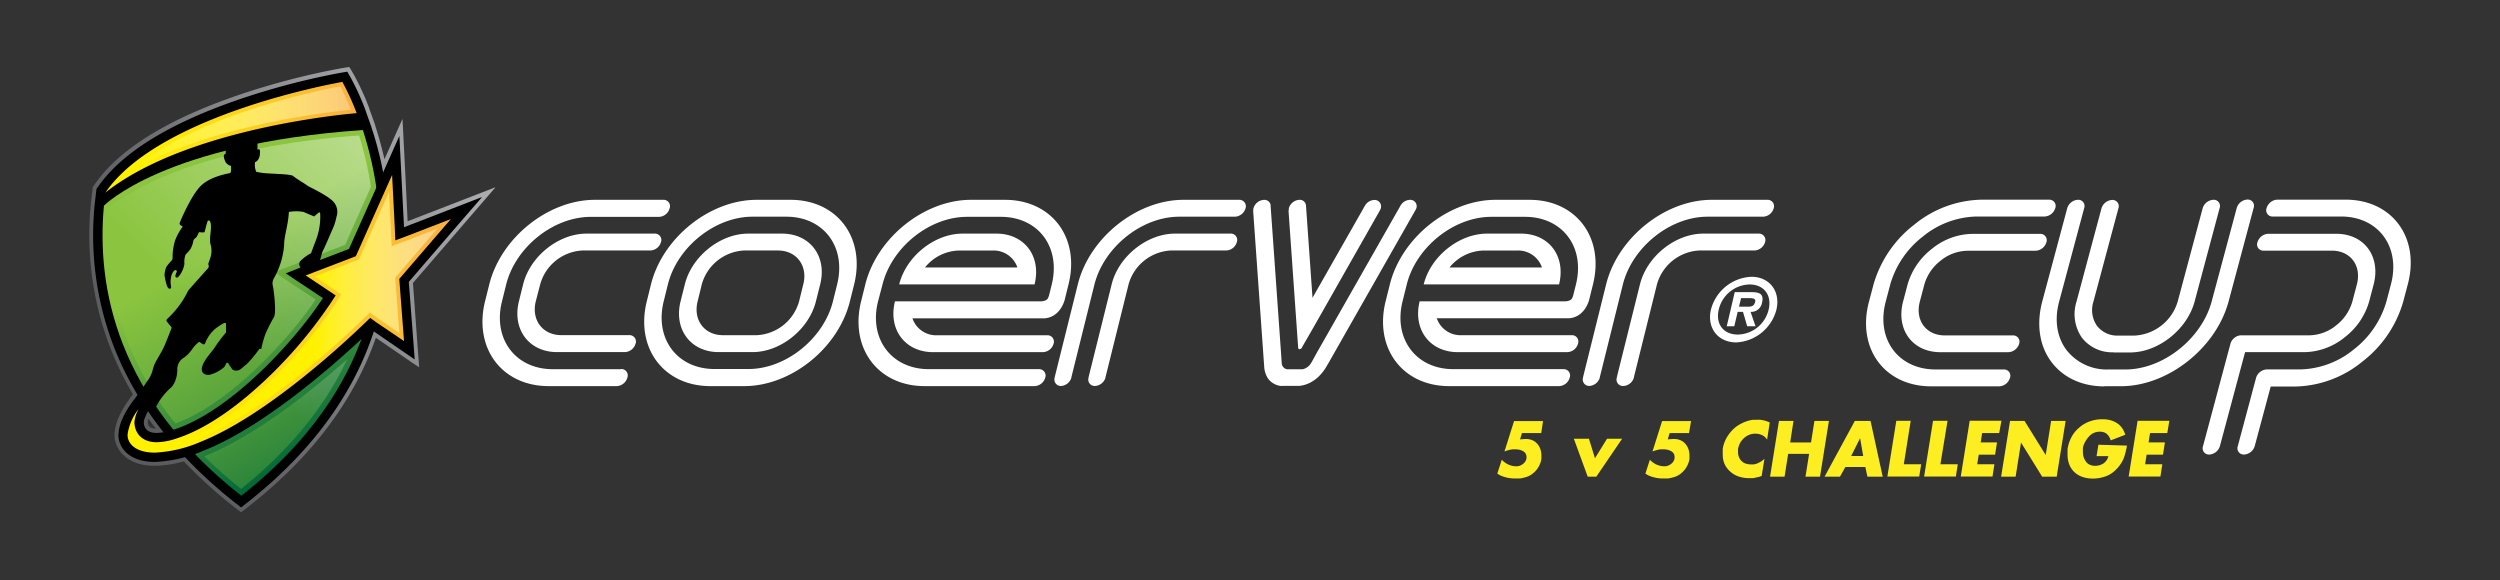 <svg xmlns="http://www.w3.org/2000/svg" xmlns:xlink="http://www.w3.org/1999/xlink" viewBox="0 0 560 130"><rect x="0" y="0" width="560" height="130" fill="#333333" stroke="none"/><defs><style>.a{fill:#fff;}.b{fill:#fcee21;}.c{fill:url(#a);}.d{fill:url(#b);}.e{fill:url(#c);}.f{fill:url(#d);}.g{fill:url(#e);}.h{fill:url(#f);}.i{fill:url(#g);}.j{fill:url(#h);}</style><linearGradient id="a" x1="-9.22" y1="103.1" x2="121.58" y2="27.58" gradientUnits="userSpaceOnUse"><stop offset="0" stop-color="#58595b"/><stop offset="0.26" stop-color="#5a5b5d"/><stop offset="0.39" stop-color="#616265"/><stop offset="0.49" stop-color="#6e6f72"/><stop offset="0.57" stop-color="#808184"/><stop offset="0.57" stop-color="#808184"/><stop offset="1" stop-color="#bbbdbf"/></linearGradient><linearGradient id="b" x1="42.9" y1="34" x2="79.07" y2="96.65" gradientUnits="userSpaceOnUse"><stop offset="0.3" stop-color="#8bc53f"/><stop offset="1" stop-color="#006838"/></linearGradient><linearGradient id="c" x1="77.77" y1="27.76" x2="24.95" y2="80.58" gradientUnits="userSpaceOnUse"><stop offset="0" stop-color="#fff" stop-opacity="0.4"/><stop offset="0.71" stop-color="#8bc53f" stop-opacity="0.4"/></linearGradient><linearGradient id="d" x1="76.76" y1="79.42" x2="49.89" y2="106.29" gradientUnits="userSpaceOnUse"><stop offset="0" stop-color="#fff" stop-opacity="0.2"/><stop offset="0.44" stop-color="#8bc53f" stop-opacity="0.3"/></linearGradient><linearGradient id="e" x1="28.62" y1="70.3" x2="101.02" y2="70.3" gradientUnits="userSpaceOnUse"><stop offset="0.16" stop-color="#fff100"/><stop offset="1" stop-color="#faaf40"/></linearGradient><linearGradient id="f" x1="29.51" y1="71.73" x2="98.03" y2="71.73" gradientUnits="userSpaceOnUse"><stop offset="0.6" stop-color="#fff100"/><stop offset="1" stop-color="#fff" stop-opacity="0.4"/></linearGradient><linearGradient id="g" x1="23.62" y1="30.73" x2="79.89" y2="30.73" xlink:href="#e"/><linearGradient id="h" x1="29.15" y1="28.84" x2="78.63" y2="28.84" gradientUnits="userSpaceOnUse"><stop offset="0" stop-color="#fff100"/><stop offset="1" stop-color="#fff" stop-opacity="0.3"/></linearGradient></defs><title>cup_logo_wordmark_dark_banner</title><path class="a" d="M502.65,101.82a1.41,1.41,0,0,1-1.38-1.9l4.09-15.28a2.65,2.65,0,0,1,2.4-1.89h7.47a19.61,19.61,0,0,0,12-4.46,20.84,20.84,0,0,0,7.33-10.77l1-3.79c2.24-8.4-2.77-15.23-11.17-15.23H509.11a1.4,1.4,0,0,1-1.39-1.89,2.64,2.64,0,0,1,2.4-1.89h15.27c10.48,0,16.74,8.53,13.95,19l-1,3.79A26,26,0,0,1,529.17,81a24.48,24.48,0,0,1-14.94,5.58h-5.59l-3.59,13.38A2.65,2.65,0,0,1,502.65,101.82Z"/><path class="a" d="M494.87,101.82a1.41,1.41,0,0,1-1.39-1.9L499.62,77a2.59,2.59,0,0,1,.91-1.34,2.46,2.46,0,0,1,1.49-.55h15.27a9.73,9.73,0,0,0,6-2.22,10.33,10.33,0,0,0,3.64-5.35l1-3.79c1.12-4.19-1.38-7.6-5.57-7.6H507.05a1.4,1.4,0,0,1-1.38-1.89,2.65,2.65,0,0,1,2.4-1.89h15.27c6.27,0,10,5.1,8.35,11.38l-1,3.8a15.49,15.49,0,0,1-5.47,8,14.65,14.65,0,0,1-8.93,3.33H502.9l-5.63,21A2.65,2.65,0,0,1,494.87,101.82Z"/><path class="a" d="M471.38,86.55c-5.06,0-9.29-2-11.92-5.55s-3.34-8.37-2-13.45l5.6-20.91a2.64,2.64,0,0,1,2.4-1.89,1.4,1.4,0,0,1,1.39,1.89l-5.6,20.91c-1.09,4.07-.53,7.89,1.58,10.77a11.43,11.43,0,0,0,9.55,4.44h3.72c8.4,0,17.07-6.86,19.32-15.25l5.61-20.92a2.63,2.63,0,0,1,2.4-1.89,1.4,1.4,0,0,1,1.38,1.89l-5.6,20.92c-2.81,10.48-13.63,19-24.11,19h-3.73Z"/><path class="a" d="M473.44,78.91a8.53,8.53,0,0,1-7.13-3.32,9.28,9.28,0,0,1-1.18-8l5.6-20.91a2.64,2.64,0,0,1,2.4-1.89,1.4,1.4,0,0,1,1.39,1.89l-5.6,20.91a6.18,6.18,0,0,0,.78,5.36,5.68,5.68,0,0,0,4.75,2.22h3.71a10.65,10.65,0,0,0,9.64-7.61l5.6-20.92a2.66,2.66,0,0,1,2.4-1.89,1.4,1.4,0,0,1,1.39,1.89l-5.6,20.92c-1.69,6.27-8.16,11.38-14.43,11.39h-3.72Z"/><path class="a" d="M447.87,86.54H432.6c-10.48,0-16.74-8.53-13.94-19l1-3.79a26,26,0,0,1,9.16-13.45,24.48,24.48,0,0,1,14.94-5.57H459a1.4,1.4,0,0,1,1.38,1.89A2.64,2.64,0,0,1,458,48.5H442.74a19.62,19.62,0,0,0-12,4.47,20.81,20.81,0,0,0-7.33,10.77l-1,3.79c-2.24,8.4,2.77,15.23,11.17,15.23h15.27a1.4,1.4,0,0,1,1.38,1.89A2.64,2.64,0,0,1,447.87,86.54Z"/><path class="a" d="M449.91,78.89H434.64c-6.27,0-10-5.1-8.34-11.38l1-3.79a15.51,15.51,0,0,1,5.47-8,14.63,14.63,0,0,1,8.93-3.33H457a1.41,1.41,0,0,1,1.39,1.89,2.65,2.65,0,0,1-2.4,1.89H440.7a9.75,9.75,0,0,0-6,2.22,10.32,10.32,0,0,0-3.65,5.35l-1,3.79c-1.12,4.19,1.38,7.6,5.57,7.6h15.27a1.41,1.41,0,0,1,1.39,1.9A2.65,2.65,0,0,1,449.91,78.89Z"/><path class="a" d="M175.18,52.33h-7.58c-6.28,0-12.64,5.09-14.2,11.37l-.95,3.79h0c-1.57,6.28,2.26,11.38,8.54,11.38h7.58c6.28,0,12.64-5.1,14.2-11.38l.95-3.79h0C185.3,57.42,181.45,52.33,175.18,52.33Zm4.75,11.37L179,67.49a10.36,10.36,0,0,1-9.47,7.59h-7.58c-4.18,0-6.73-3.41-5.68-7.59h0l.93-3.79a10.38,10.38,0,0,1,9.47-7.59h7.58c4.18,0,6.74,3.41,5.69,7.59Zm-2.86-18.94h-7.58c-10.48,0-21.07,8.49-23.67,18.94l-.94,3.79h0c-2.6,10.47,3.78,19,14.25,19h7.58c10.47,0,21.07-8.49,23.67-19l.95-3.79h0C193.91,53.25,187.53,44.76,177.08,44.76ZM187.52,63.7l-.94,3.79c-2.09,8.37-10.56,15.17-18.93,15.17h-7.59c-8.38,0-13.47-6.8-11.39-15.17h0l.94-3.79c2.09-8.38,10.57-15.16,18.94-15.16h7.58c8.38,0,13.47,6.78,11.39,15.16Z"/><path class="a" d="M121,63.7a10.37,10.37,0,0,1,9.47-7.59H145.7a2.58,2.58,0,0,0,2.36-1.89,1.42,1.42,0,0,0-1.42-1.89H131.38c-6.28,0-12.64,5.09-14.2,11.37l-.94,3.79h0c-1.56,6.28,2.25,11.38,8.54,11.38H140a2.6,2.6,0,0,0,2.37-1.9,1.43,1.43,0,0,0-1.42-1.9H125.73c-4.19,0-6.75-3.41-5.71-7.59h0Zm18.15,19H123.83c-8.37,0-13.48-6.8-11.39-15.17h0l.94-3.79c2.09-8.38,10.57-15.16,18.94-15.16h15.27A2.57,2.57,0,0,0,150,46.65a1.42,1.42,0,0,0-1.42-1.89H133.27c-10.47,0-21.06,8.49-23.67,18.94l-.95,3.79h0c-2.59,10.47,3.77,19,14.24,19h15.27a2.59,2.59,0,0,0,2.37-1.91A1.43,1.43,0,0,0,139.11,82.66Z"/><path class="a" d="M223.2,52.33h-7.58c-6.29,0-12.64,5.09-14.2,11.37h30.32C233.31,57.42,229.48,52.33,223.2,52.33Zm-16,7.58a10.09,10.09,0,0,1,7.5-3.79h7.58a5.62,5.62,0,0,1,5.62,3.79Zm31.21,7.58.94-3.79c2.62-10.45-3.77-18.94-14.24-18.94H217.5c-10.46,0-21.06,8.49-23.67,18.94l-.94,3.79c-2.6,10.47,3.77,19,14.23,19h24.53v0l.11,0a2.6,2.6,0,0,0,2.38-1.91,1.44,1.44,0,0,0-1.43-1.89H208.07c-8.38,0-13.48-6.8-11.39-15.17l1-3.79c2.09-8.38,10.55-15.16,18.93-15.16h7.58c8.38,0,13.47,6.78,11.4,15.16l-.64,2.59a.9.9,0,0,0-.11.24c-.25,1-1.77.94-1.77.94H200.47c-1.56,6.28,2.26,11.38,8.54,11.38h24.54v0l.11,0A2.59,2.59,0,0,0,236,77a1.43,1.43,0,0,0-1.42-1.9H210a5.61,5.61,0,0,1-5.61-3.79H234C237.45,71,238.38,67.49,238.38,67.49Z"/><path class="a" d="M340.69,52.33h-7.57c-6.3,0-12.65,5.09-14.21,11.37h30.32C350.79,57.42,347,52.33,340.69,52.33Zm-16,7.58a10.11,10.11,0,0,1,7.5-3.79h7.59a5.63,5.63,0,0,1,5.62,3.79Zm31.2,7.58.94-3.79c2.6-10.45-3.76-18.94-14.22-18.94H335c-10.48,0-21.07,8.49-23.67,18.94l-.95,3.79c-2.6,10.47,3.78,19,14.23,19h24.55v0l.09,0a2.58,2.58,0,0,0,2.37-1.91,1.42,1.42,0,0,0-1.41-1.89H325.55c-8.36,0-13.46-6.8-11.38-15.17l.94-3.79c2.09-8.38,10.56-15.16,18.94-15.16h7.56c8.39,0,13.49,6.78,11.4,15.16l-.65,2.59a.81.81,0,0,0-.1.24c-.27,1-1.77.94-1.77.94H318c-1.55,6.28,2.27,11.38,8.54,11.38H351v0l.11,0a2.58,2.58,0,0,0,2.36-1.9,1.42,1.42,0,0,0-1.41-1.9H327.44a5.6,5.6,0,0,1-5.6-3.79h29.66C354.93,71,355.86,67.49,355.86,67.49Z"/><path class="a" d="M288.64,47.08v.3l1.8,25.56.36,5.06a.28.28,0,0,0,.31.21.58.58,0,0,0,.44-.23l.57-1h0l2.3-4,14.69-25.87h0a3,3,0,0,0,.18-.43,1.44,1.44,0,0,0-1.44-1.89,2.56,2.56,0,0,0-2.17,1.4h0L294,66.71l-1.45-20.55h0a1.39,1.39,0,0,0-1.47-1.4,2.6,2.6,0,0,0-2.38,1.89,3,3,0,0,0,0,.43Zm28.62-.43a1.43,1.43,0,0,0-1.43-1.89,2.54,2.54,0,0,0-2,1.12,1.72,1.72,0,0,0-.17.28.42.42,0,0,1-.07.12L294.88,79.17l-1,1.83c0,.06-.08.12-.13.2a2.93,2.93,0,0,1-1.94,1.51h-3.54a1.45,1.45,0,0,1-1.16-1.31l-.15-2.23-2.34-33v-.25a1.4,1.4,0,0,0-1.47-1.15,2.58,2.58,0,0,0-2.37,1.89,1.55,1.55,0,0,0-.06.37v.07l0,.31,2.47,34.86a5.43,5.43,0,0,0,.7,2.28,3,3,0,0,0,.6.76,4.16,4.16,0,0,0,2.31,1.13,4.7,4.7,0,0,0,.66,0h3.28a4.68,4.68,0,0,0,.7-.05,7,7,0,0,0,3-1.27,6,6,0,0,0,.8-.64,10.22,10.22,0,0,0,1.92-2.44,6,6,0,0,1,.31-.52l19.6-34.47h0A2.51,2.51,0,0,0,317.26,46.65Z"/><path class="a" d="M264.16,48.54h12.43A2.58,2.58,0,0,0,279,46.65a1.44,1.44,0,0,0-1.43-1.89H265.1c-10.47,0-21.08,8.49-23.67,18.94l-5.17,20.76h0l0,.09a1.44,1.44,0,0,0,1.43,1.91A2.6,2.6,0,0,0,240,84.55a.26.26,0,0,0,0-.09h0l5.16-20.76C247.3,55.33,255.77,48.54,264.16,48.54Zm11.49,3.79H263.21c-6.27,0-12.65,5.09-14.2,11.37l-5.16,20.76h0l0,.09a1.44,1.44,0,0,0,1.42,1.91,2.61,2.61,0,0,0,2.37-1.91.31.31,0,0,0,0-.09h0L252.8,63.7a10.38,10.38,0,0,1,9.47-7.59H274.7a2.57,2.57,0,0,0,2.35-1.89A1.41,1.41,0,0,0,275.65,52.33Z"/><path class="a" d="M382.5,48.54h12.43a2.57,2.57,0,0,0,2.38-1.89,1.43,1.43,0,0,0-1.43-1.89H383.43c-10.46,0-21.06,8.49-23.66,18.94l-5.16,20.76h0s0,.06,0,.09A1.44,1.44,0,0,0,356,86.45a2.6,2.6,0,0,0,2.37-1.91.5.5,0,0,1,0-.09h0l5.16-20.76C365.65,55.33,374.12,48.54,382.5,48.54ZM394,52.33H381.55c-6.28,0-12.63,5.09-14.2,11.37l-5.17,20.76h0s0,.06,0,.09a1.43,1.43,0,0,0,1.41,1.91A2.59,2.59,0,0,0,366,84.55a.16.16,0,0,0,0-.09h0l5.16-20.76a10.39,10.39,0,0,1,9.47-7.59H393a2.6,2.6,0,0,0,2.38-1.89A1.44,1.44,0,0,0,394,52.33Z"/><path class="a" d="M383.25,69.35A9.81,9.81,0,0,1,392.32,62c4.07,0,6.56,3.28,5.6,7.36a9.8,9.8,0,0,1-9,7.34C384.78,76.69,382.3,73.42,383.25,69.35Zm12.93,0c.77-3.29-1.11-5.63-4.26-5.63A7.26,7.26,0,0,0,385,69.35c-.76,3.26,1.07,5.59,4.28,5.59A7.26,7.26,0,0,0,396.18,69.35Zm-2.94,3.73h-1.87l-.94-3.22h-1.19l-.76,3.22h-1.69l1.79-7.64h3.7c1.76,0,2.9.32,2.42,2.34a2.47,2.47,0,0,1-2.57,2.08Zm-1.67-4.38c.84,0,1.38-.18,1.6-1.14.17-.78-.8-.78-1.55-.78H390l-.46,1.92Z"/><path class="b" d="M340.92,97l-.43,1.42,1-.08.07,0h.27a3.55,3.55,0,0,1,1.42.27,3.06,3.06,0,0,1,1.09.8,3.61,3.61,0,0,1,.7,1.19,4.35,4.35,0,0,1,.23,1.44v.18a.31.31,0,0,0,0,.1v.1q0,.1,0,.2t0,.2a4.74,4.74,0,0,1-.27,1,5.41,5.41,0,0,1-.46.91,4.3,4.3,0,0,1-.63.82,6.36,6.36,0,0,1-.79.69,5.92,5.92,0,0,1-.54.33,2.7,2.7,0,0,1-.57.23l-.3.1-.3.08-.31.08-.3.06-.39.06-.37,0-.36,0h-.36a8.38,8.38,0,0,1-1.05-.07,7.61,7.61,0,0,1-1-.2,6.58,6.58,0,0,1-1-.33,4.64,4.64,0,0,1-.87-.5l1-3.1a4.4,4.4,0,0,0,.68.61,5,5,0,0,0,.78.46,4.38,4.38,0,0,0,.88.3,4.26,4.26,0,0,0,.93.1h.17a2.41,2.41,0,0,0,.7-.17,2.76,2.76,0,0,0,.65-.39,2,2,0,0,0,.5-.56,2.09,2.09,0,0,0,.25-.71v0a0,0,0,0,1,0,0v-.18a0,0,0,0,1,0,0v0a1.64,1.64,0,0,0-.18-.8,1.45,1.45,0,0,0-.55-.55,3.09,3.09,0,0,0-.76-.32,3.66,3.66,0,0,0-.83-.12h-.25l-.09,0H339l-.09,0h-.07a3.29,3.29,0,0,0-.46.07l-.46.1-.46.14-.46.17,2.15-6.81h6.49L345.24,97Z"/><path class="b" d="M357.27,102.64l2.7-4.36h3.38l-5.78,8.5h-1.92l-3.11-8.5h3.38Z"/><path class="b" d="M374,97l-.43,1.42,1-.08.07,0H375a3.55,3.55,0,0,1,1.42.27,3.06,3.06,0,0,1,1.09.8,3.61,3.61,0,0,1,.7,1.19,4.35,4.35,0,0,1,.23,1.44v.18a.31.31,0,0,0,0,.1v.1q0,.1,0,.2t0,.2a4.74,4.74,0,0,1-.27,1,5.41,5.41,0,0,1-.46.91,4.3,4.3,0,0,1-.63.82,6.36,6.36,0,0,1-.79.69,5.92,5.92,0,0,1-.54.33,2.7,2.7,0,0,1-.57.23l-.3.1-.3.08-.31.08-.3.06-.39.06-.37,0-.36,0h-.36a8.38,8.38,0,0,1-1.05-.07,7.61,7.61,0,0,1-1-.2,6.58,6.58,0,0,1-1-.33,4.64,4.64,0,0,1-.87-.5l1-3.1a4.4,4.4,0,0,0,.68.61,5,5,0,0,0,.78.46,4.38,4.38,0,0,0,.88.3,4.26,4.26,0,0,0,.93.1h.17a2.41,2.41,0,0,0,.7-.17,2.76,2.76,0,0,0,.65-.39,2,2,0,0,0,.5-.56,2.09,2.09,0,0,0,.25-.71v0a0,0,0,0,1,0,0v-.18a0,0,0,0,1,0,0v0a1.64,1.64,0,0,0-.18-.8,1.45,1.45,0,0,0-.55-.55,3.09,3.09,0,0,0-.76-.32,3.66,3.66,0,0,0-.83-.12h-.25l-.09,0h-.22l-.09,0H372a3.29,3.29,0,0,0-.46.07l-.46.1-.46.14-.46.17,2.15-6.81h6.49L378.34,97Z"/><path class="b" d="M395.83,98.48a2.92,2.92,0,0,0-.47-.57,2.45,2.45,0,0,0-.62-.42,3.21,3.21,0,0,0-.75-.26,3.7,3.7,0,0,0-3.36.93,4,4,0,0,0-.87,1.11,4.3,4.3,0,0,0-.44,1.34c0,.05,0,.11,0,.16a1.34,1.34,0,0,0,0,.16.57.57,0,0,0,0,.14v.16a3.15,3.15,0,0,0,.19,1.12,2.47,2.47,0,0,0,.57.89,2.33,2.33,0,0,0,.92.59,3.64,3.64,0,0,0,1.22.19h.31l.17,0,.17,0a3.11,3.11,0,0,0,.64-.17,5.58,5.58,0,0,0,.62-.28,4.77,4.77,0,0,0,.59-.36,4.34,4.34,0,0,0,.52-.45l-.63,3.86-.5.17a2.84,2.84,0,0,1-.46.11l-.44.1-.44.1-.27,0-.27,0-.27,0h-.29a6.74,6.74,0,0,1-1.27-.12,7.48,7.48,0,0,1-1.18-.33,5.46,5.46,0,0,1-2-1.36,4.85,4.85,0,0,1-.6-.77,4.53,4.53,0,0,1-.42-.85,4.76,4.76,0,0,1-.24-.93,6.46,6.46,0,0,1-.07-1v-.28a2.66,2.66,0,0,1,0-.3c0-.1,0-.2,0-.3s0-.2,0-.3a7.24,7.24,0,0,1,.31-1.25,7.85,7.85,0,0,1,1.3-2.34,8.62,8.62,0,0,1,.94-1,6.61,6.61,0,0,1,.85-.66,9.63,9.63,0,0,1,1-.55,7.43,7.43,0,0,1,1-.41,8.4,8.4,0,0,1,1-.26l.31-.06.32,0,.31,0h.32a6.66,6.66,0,0,1,.75,0,5.81,5.81,0,0,1,.72.12q.35.08.7.2c.23.08.46.17.7.27v0Z"/><path class="b" d="M405.67,99.11l.76-4.82h3.25l-2,12.49h-3.25l.81-5.12h-4.69l-.81,5.12h-3.25l2-12.49h3.25L401,99.11Z"/><path class="b" d="M413.36,104.61l-1.21,2.17H408.7l6.78-12.49H419l2.73,12.49H418.3l-.46-2.17Zm3.3-6.46h0l-2,4h2.7Z"/><path class="b" d="M426.45,104h3.89l-.43,2.75h-7.14l2-12.49H428Z"/><path class="b" d="M434.65,104h3.89l-.43,2.75H431l2-12.49h3.25Z"/><path class="b" d="M444,97l-.33,2.09h3.66l-.43,2.75h-3.66l-.35,2.15h3.86l-.43,2.75h-7.11l2-12.49h7.11L447.82,97Z"/><path class="b" d="M450.25,94.29h3.25l4.74,7.64h0l1.21-7.64h3.25l-2,12.49h-3.25l-4.74-7.65h0l-1.21,7.65h-3.25Z"/><path class="b" d="M476.44,99.81q-.12.71-.28,1.36t-.36,1.24a6.1,6.1,0,0,1-.56,1.19,7.85,7.85,0,0,1-.87,1.18,7.48,7.48,0,0,1-1.19,1.11,5.92,5.92,0,0,1-1.34.75,9.38,9.38,0,0,1-1.47.41,7.86,7.86,0,0,1-1.53.15,7.26,7.26,0,0,1-2.35-.36,5,5,0,0,1-1.82-1.08,4.76,4.76,0,0,1-1.15-1.71,5.92,5.92,0,0,1-.39-2.2v-.28a2.66,2.66,0,0,1,0-.3c0-.1,0-.2,0-.31s0-.21,0-.32a8.38,8.38,0,0,1,.89-2.75,7.24,7.24,0,0,1,1.76-2.14,7.33,7.33,0,0,1,2.38-1.38,8.43,8.43,0,0,1,2.81-.46,6.6,6.6,0,0,1,1.76.22,5.27,5.27,0,0,1,1.47.65,4.15,4.15,0,0,1,1.13,1.08,5.26,5.26,0,0,1,.73,1.53l-3.28,1.26a3,3,0,0,0-.31-.78,2.46,2.46,0,0,0-.51-.63,1.86,1.86,0,0,0-.7-.41,2.75,2.75,0,0,0-.88-.13,3.18,3.18,0,0,0-2.5,1.13,6.3,6.3,0,0,0-.83,1.18,4.92,4.92,0,0,0-.48,1.29.14.14,0,0,1,0,0,.13.13,0,0,0,0,0,.13.13,0,0,0,0,0v0l0,.09a.37.37,0,0,0,0,.07l0,.2a1.19,1.19,0,0,0,0,.2,1.17,1.17,0,0,0,0,.2v.18a4,4,0,0,0,.17,1.16,3.44,3.44,0,0,0,.51,1,2.12,2.12,0,0,0,.85.7,2.89,2.89,0,0,0,1.22.24,3.41,3.41,0,0,0,1-.14,3.52,3.52,0,0,0,.88-.41,2.7,2.7,0,0,0,.67-.68,2.83,2.83,0,0,0,.41-.94l-2.65,0,.41-2.55Z"/><path class="b" d="M481.61,97l-.33,2.09h3.66l-.43,2.75h-3.66L480.5,104h3.86l-.43,2.75h-7.11l2-12.49h7.11L485.47,97Z"/><path class="c" d="M107.68,43.22l-7.74,3-8.63,3.34L90.79,39l-.44-8.66-.19-3.71L88.65,30l-2.53,5.67h0c-.63-2.79-1.35-5.31-2.07-7.53v-.08l-1.34-3.75h0v-.06a57.7,57.7,0,0,0-3.4-7.44l-.72-1.25L78.22,15l-.61.1-1.43.24a163.89,163.89,0,0,0-22.4,5.83c-16.2,5.48-27.17,12.27-32.61,20.18l-.29.43-.13.18,0,.22-.06.52-.34,3v.06a70.12,70.12,0,0,0,4.52,32.57,71.5,71.5,0,0,0,4.91,10h0l-.39.51c-2.25,3-3.49,5.62-3.69,7.92a5.76,5.76,0,0,0,.73,3.58c.64,1.22,2.71,4,8.29,4a24.89,24.89,0,0,0,6.45-1h0a103.24,103.24,0,0,0,11,10l1.28,1,.55.43.55-.43,1.28-1c14-11,23.47-23.61,28.36-37.68h0l4.61,3.16,3.56,2.45,1.53,1-.14-1.85-.32-4.31L92.5,63.39l10.76-12.48,5.42-6.28L111,41.94ZM33.1,94.46a2.42,2.42,0,0,1,.2-.67A13.38,13.38,0,0,0,34.93,96C34,96,33.1,95.75,33.1,94.46Z"/><path d="M77.76,16.06l-1.43.24a162.63,162.63,0,0,0-22.27,5.8c-16,5.42-26.84,12.09-32.17,19.84l-.29.43-.06.52-.34,3v0a69.24,69.24,0,0,0,4.46,32.16c5.08,12.84,14.19,24.49,27.07,34.61l1.28,1,1.28-1c16.91-13.29,27.21-29,30.62-46.8a75.53,75.53,0,0,0-2.72-37.37v-.05l-1.34-3.76v-.05a57.13,57.13,0,0,0-3.34-7.32l-.72-1.25Z"/><path class="d" d="M54.09,111.08c-27.81-21.81-32.52-46.55-30.81-65,0,0,13.42-13.9,58-16.95C86.9,46.45,91.72,81.46,54,111.08Z"/><path class="e" d="M66.68,64.44l-3.33-2.22-1.9-1.27,2.13-.82,3.73-1.44,10-3.85,5.78-13a77.37,77.37,0,0,0-2.67-11.49c-12.48.91-29.95,3.28-44.16,9.37-6.46,2.77-10.37,5.56-11.82,6.88a65.5,65.5,0,0,0,8.84,39.54c.22.37,1,1.72,2,3.26,1.21,1.83,2.53,3.65,4,5.44,11.6-4.09,25-18.23,31.45-27.76Z"/><path class="f" d="M46.28,102l-.51.2A101.06,101.06,0,0,0,54,109.52c10.83-8.66,18.8-18.41,23.77-29.06C62.06,94.44,51.42,99.9,46.28,102Z"/><path d="M89.47,30.43l-3.53,7.92L78.17,55.76l-10.43,4L64,61.23l3.33,2.22,5,3.33C66,76.46,51.49,92.26,38.84,96.26a12.47,12.47,0,0,1-3.73.72c-2.62,0-2.9-1.64-2.9-2.45,0-1.06,2.09-4.44,2.09-4.44-1.19-1.83-2.12-3.41-2.12-3.41l-2.1,2.76c-2.15,2.82-3.33,5.33-3.51,7.46a4.89,4.89,0,0,0,.62,3.06c.48.93,2.29,3.51,7.52,3.51a31.27,31.27,0,0,0,11.13-2.62c14.82-5.91,32.51-22.33,37.33-27l6.16,4.22,3.56,2.45-.32-4.31-1-13.07,11-12.76L108,44.12l-7.74,3L90.5,50.9l-.6-11.81-.44-8.66Z"/><path class="g" d="M87.83,39.19,80.06,56.61l-.35.78-.8.31-10.43,4,5,3.33,1.71,1.14-1.12,1.72A101.32,101.32,0,0,1,59.4,85.16C54.46,89.81,47,95.86,39.47,98.24a14.37,14.37,0,0,1-4.36.82c-3.67,0-5-2.43-5-4.52a7.49,7.49,0,0,1,.95-2.95,12.22,12.22,0,0,0-2.45,5.49,2.89,2.89,0,0,0,.31,1.78l0,.07L29,99c.29.56,1.56,2.39,5.68,2.39a29.3,29.3,0,0,0,10.36-2.47c14.41-5.75,31.7-21.76,36.66-26.54l1.22-1.17,1.39,1L90.5,76.4l-1-13.07-.06-.86.56-.65,11-12.76-9.77,3.78-2.68,1L88.43,51l-.6-11.81Z"/><path class="h" d="M87.13,42.95l.41,8.1.14,2.87.06,1.23,1.15-.44,2.68-1L98,51.16,89.35,61.23l-.56.65-.24.28,0,.37.06.86.84,11.23-4.63-3.18-1.39-1-.6-.41-.52.5-1.22,1.17C76.18,76.49,59,92.41,44.74,98.1a28.46,28.46,0,0,1-10,2.41c-3.71,0-4.73-1.59-4.89-1.91l0-.08,0,0,0,0,0-.07a2.08,2.08,0,0,1-.17-1.24,4.91,4.91,0,0,1,.09-.59c.71,1.88,2.49,3.38,5.5,3.38a15.18,15.18,0,0,0,4.63-.86C47.42,96.65,55,90.52,60,85.81A102.24,102.24,0,0,0,74.82,68.4l1.12-1.72.48-.74-.73-.49L74,64.32l-3.57-2.38,8.83-3.41.8-.31.34-.13.15-.33.35-.78,6.25-14"/><path d="M47.18,54.81c.69,2.51-.74,4-.48,4.52a.79.79,0,0,1-.26.93S42.21,65,42.17,65.07a25.08,25.08,0,0,1-1.3,2.33,22.34,22.34,0,0,1-3.45,4.08.42.42,0,0,0,0,.59c.26.37.7.87.7.87s.35.37.31.52S37,77.19,36.56,78.06s-1.19,2.09-1.39,2.48a8.06,8.06,0,0,0-1,2.46,6.94,6.94,0,0,1-1.26,2.48c-.11.15-.93,1.41-.93,1.41s1.31,2.26,2.86,4.47A14.84,14.84,0,0,1,38,87.08c1.61-1.22,1.74-3.84,1.72-4.22a2.94,2.94,0,0,1,1.5-2.75c1.63-1.19,1.71-2.08,3-3.23.44-.39.5-.31.61-.2a5.11,5.11,0,0,0,.59.39s.26.26.52-.15a7.93,7.93,0,0,1,2.5-3.45c1.74-1.22,1.91-1.15,1.91-1.15a.26.26,0,0,1,.28.3v1.85a34,34,0,0,0-2.41,3.17c-.57,1-2.3,2.65-2.87,4.28s.57,2.24,1.74,2a8.18,8.18,0,0,0,3.11-1.67,2.52,2.52,0,0,0,.43-.78s.26-.5.56,0,.89,1.32.89,1.32a1.62,1.62,0,0,0,1.76-.06c.87-.63.69-.67,1.33-1.06A25.25,25.25,0,0,0,58,78.28a.23.23,0,0,1,.29-.13s.21.17.26-.11a22.56,22.56,0,0,1,.91-3.23,35.15,35.15,0,0,1,1.8-3.59s.41-.26.35-2.45a38.77,38.77,0,0,0-.43-4.48,2.37,2.37,0,0,1,.24-2.06A18,18,0,0,0,63.64,55c0-2.28.9-4.38,1.07-7.52a9,9,0,0,1,3.3,0c.87.39,2.17.93,2.17.93s.17.11.28,0,1-.85,1-.85.26,0,.26.26a14.64,14.64,0,0,1-.89,5.82c-1.11,2.91-1.15,3.08-1.15,3.08a9.32,9.32,0,0,0-2.48,1.85c-.46.76.18,1.47.3,1.64l4.08-1.56L72,57.18a5.25,5.25,0,0,1,.52-1.39c.44-.89,2.3-5.22,2.3-5.22a15.76,15.76,0,0,0,.57-2.06,3.35,3.35,0,0,0-.61-3.21c-1.22-1.5-5.74-3.52-5.91-3.71s-2.72-1.7-3.15-2.13-3.49-.48-5.49-.61a15.14,15.14,0,0,1-2.83-.37,3.88,3.88,0,0,1-.26-2.17s.94-.2,1.09-1.83-.56-.91-.56-.91l0-1.83s0-3.71-3-3.71c-2.75,0-4.18,1.25-4.12,3.86,0,1.89,0,2.58,0,2.58s-.78,0-.2,1.4a1.72,1.72,0,0,0,1.38,1.27s.17,1.44-.22,1.64c0,0-4.27.66-6.47,2.79s-4.59,7.86-4.59,7.86l-.22.57a.47.47,0,0,0,.24.46,1.83,1.83,0,0,0,.34.21s.2.11,0,.26a12.57,12.57,0,0,0-1.56,2.85,12.56,12.56,0,0,0-.59,4,1,1,0,0,1-.17.54,13.73,13.73,0,0,0-1.19,1.39,4.88,4.88,0,0,0-.44,2,12.21,12.21,0,0,0,.57,2.39c.26.56.5.57.5.57s.56.13.35-.7a5.32,5.32,0,0,1,.11-2.19c.07-.43.7-1.71,1.19-1.13.19.23-.66,1.21-.09,1.51S41.38,60,41.3,58.88A4.45,4.45,0,0,1,41.58,57a6.57,6.57,0,0,0,1.13-1.3,5.51,5.51,0,0,0,.59-1.72,1.16,1.16,0,0,1,.61-.74A5.51,5.51,0,0,0,44.56,52s1.15.13,1.24,0,.46-1.84.7-2.43a.3.3,0,0,1,.57.07C47.62,51,46.74,53.23,47.18,54.81Z"/><path class="i" d="M23.62,43.12C35.84,25.34,76.69,18.35,76.69,18.35a55.4,55.4,0,0,1,3.2,7S42.48,28.23,23.62,43.12Z"/><path class="j" d="M76.22,19.34c.45.85,1.36,2.67,2.41,5.26a177.66,177.66,0,0,0-20,3.2C49.9,29.71,38.44,33,29.15,38.34,36.21,32.17,46.64,27.74,55,24.91a165.44,165.44,0,0,1,21.22-5.58"/></svg>